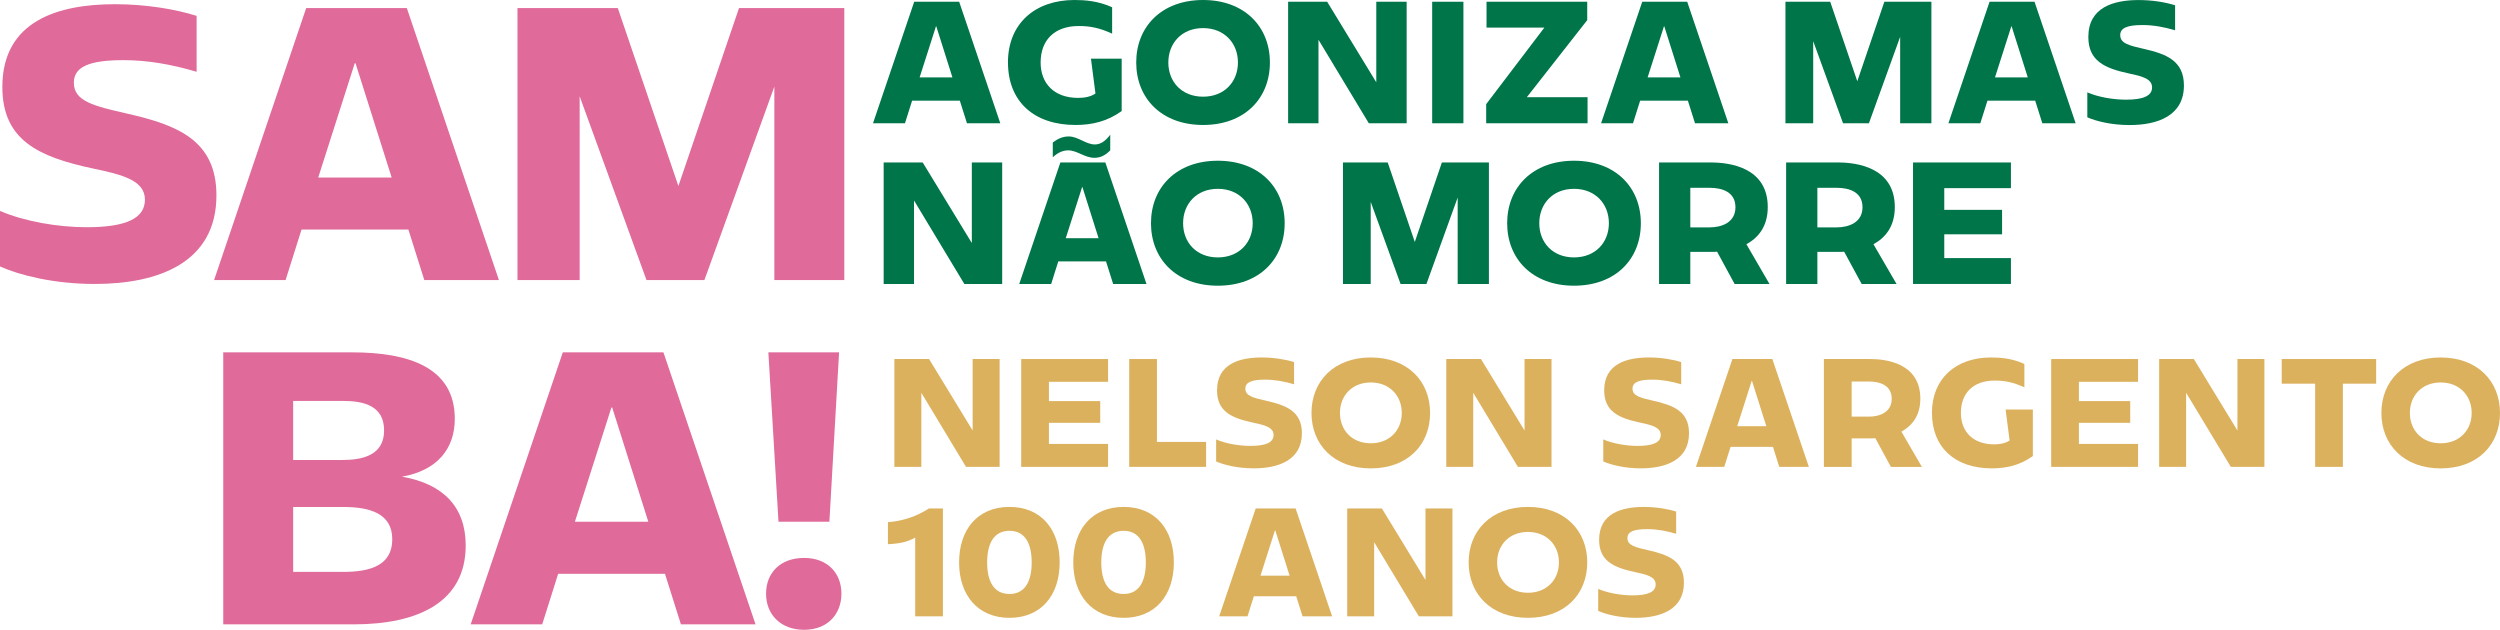 <svg xmlns="http://www.w3.org/2000/svg" id="Camada_2" data-name="Camada 2" viewBox="0 0 660.13 166.3"><g id="Camada_1-2" data-name="Camada 1"><g><g><path d="M236.17,94.8h9.15l11.51,18.88v-18.88h7.12v28.48h-8.87l-11.8-19.57v19.57h-7.12v-28.48Z" fill="#dcb15d" stroke-width="0"></path><path d="M269.65,94.8h22.94v6.02h-15.62v5.09h13.55v5.74h-13.55v5.57h15.62v6.06h-22.94v-28.48Z" fill="#dcb15d" stroke-width="0"></path><path d="M298.17,94.8h7.32v21.89h12.98v6.59h-20.3v-28.48Z" fill="#dcb15d" stroke-width="0"></path><path d="M321.12,121.85v-5.82c2.52,1.1,6.06,1.71,9.07,1.71,4.15,0,6.1-.94,6.1-2.89,0-2.07-2.52-2.64-5.41-3.25-5.74-1.22-9.52-2.97-9.52-8.54,0-6.96,5.9-8.67,11.8-8.67,3.25,0,6.35.53,8.54,1.22v5.86c-2.6-.77-5.12-1.22-7.65-1.22-3.58,0-5.21.69-5.21,2.36,0,1.95,2.08,2.44,5.65,3.25,5.17,1.18,9.28,2.77,9.28,8.54,0,7.08-6.14,9.27-12.73,9.27-4.31,0-7.93-.94-9.93-1.83Z" fill="#dcb15d" stroke-width="0"></path><path d="M346.3,109.04c0-8.42,5.98-14.65,15.66-14.65s15.66,6.22,15.66,14.65-5.94,14.64-15.66,14.64-15.66-6.26-15.66-14.64ZM361.96,117.05c5,0,8.18-3.5,8.18-8.01s-3.17-8.05-8.18-8.05-8.14,3.54-8.14,8.05,3.13,8.01,8.14,8.01Z" fill="#dcb15d" stroke-width="0"></path><path d="M381.9,94.8h9.15l11.51,18.88v-18.88h7.12v28.48h-8.87l-11.8-19.57v19.57h-7.12v-28.48Z" fill="#dcb15d" stroke-width="0"></path><path d="M423.35,121.85v-5.82c2.52,1.1,6.06,1.71,9.07,1.71,4.15,0,6.1-.94,6.1-2.89,0-2.07-2.52-2.64-5.41-3.25-5.74-1.22-9.52-2.97-9.52-8.54,0-6.96,5.9-8.67,11.8-8.67,3.26,0,6.35.53,8.54,1.22v5.86c-2.6-.77-5.12-1.22-7.65-1.22-3.58,0-5.21.69-5.21,2.36,0,1.95,2.07,2.44,5.65,3.25,5.17,1.18,9.27,2.77,9.27,8.54,0,7.08-6.14,9.27-12.73,9.27-4.31,0-7.93-.94-9.93-1.83Z" fill="#dcb15d" stroke-width="0"></path><path d="M457.45,94.8h10.54l9.64,28.48h-7.81l-1.67-5.29h-11.19l-1.67,5.29h-7.48l9.64-28.48ZM466.4,112.54l-3.78-11.96h-.08l-3.82,11.96h7.69Z" fill="#dcb15d" stroke-width="0"></path><path d="M481.61,94.8h12.16c4.35,0,13.3,1.14,13.3,10.46,0,4.56-2.24,7.2-5,8.71l5.41,9.32h-8.18l-4.11-7.57c-.41.04-.77.04-1.14.04h-5.12v7.53h-7.32v-28.48ZM493.45,110.02c2.89,0,6.06-1.18,6.06-4.72s-3.05-4.56-6.06-4.56h-4.52v9.27h4.52Z" fill="#dcb15d" stroke-width="0"></path><path d="M510.13,109.04c0-9.11,6.35-14.65,15.58-14.65,2.4,0,5.53.2,8.83,1.71v6.18c-3.05-1.42-5.37-1.79-7.81-1.79-5.78,0-8.95,3.38-8.95,8.54,0,4.88,3.13,8.3,8.79,8.3,1.55,0,2.97-.28,4.07-1.02l-1.06-8.18h7.2v12.29c-3.34,2.4-6.88,3.25-10.82,3.25-9.76,0-15.82-5.53-15.82-14.64Z" fill="#dcb15d" stroke-width="0"></path><path d="M541.62,94.8h22.94v6.02h-15.62v5.09h13.55v5.74h-13.55v5.57h15.62v6.06h-22.94v-28.48Z" fill="#dcb15d" stroke-width="0"></path><path d="M570.14,94.8h9.15l11.51,18.88v-18.88h7.12v28.48h-8.87l-11.8-19.57v19.57h-7.12v-28.48Z" fill="#dcb15d" stroke-width="0"></path><path d="M611.32,101.31h-8.83v-6.51h24.94v6.51h-8.79v21.97h-7.32v-21.97Z" fill="#dcb15d" stroke-width="0"></path><path d="M628.81,109.04c0-8.42,5.98-14.65,15.66-14.65s15.66,6.22,15.66,14.65-5.94,14.64-15.66,14.64-15.66-6.26-15.66-14.64ZM644.47,117.05c5,0,8.18-3.5,8.18-8.01s-3.17-8.05-8.18-8.05-8.14,3.54-8.14,8.05,3.13,8.01,8.14,8.01Z" fill="#dcb15d" stroke-width="0"></path></g><g><path d="M241.66,141.95c-1.99,1.14-4.03,1.59-7.2,1.75v-5.82c3.87-.28,7.57-1.51,10.82-3.62h3.7v28.48h-7.32v-20.79Z" fill="#dcb15d" stroke-width="0"></path><path d="M253.25,148.5c0-8.71,4.92-14.65,13.3-14.65s13.26,5.94,13.26,14.65-4.92,14.64-13.26,14.64-13.3-5.98-13.3-14.64ZM266.56,156.84c4.11,0,5.86-3.38,5.86-8.34s-1.75-8.34-5.86-8.34-5.9,3.34-5.9,8.34,1.75,8.34,5.9,8.34Z" fill="#dcb15d" stroke-width="0"></path><path d="M283.4,148.5c0-8.71,4.92-14.65,13.3-14.65s13.26,5.94,13.26,14.65-4.92,14.64-13.26,14.64-13.3-5.98-13.3-14.64ZM296.7,156.84c4.11,0,5.86-3.38,5.86-8.34s-1.75-8.34-5.86-8.34-5.9,3.34-5.9,8.34,1.75,8.34,5.9,8.34Z" fill="#dcb15d" stroke-width="0"></path><path d="M331.57,134.26h10.54l9.64,28.48h-7.81l-1.67-5.29h-11.19l-1.67,5.29h-7.48l9.64-28.48ZM340.52,152l-3.78-11.96h-.08l-3.82,11.96h7.69Z" fill="#dcb15d" stroke-width="0"></path><path d="M355.74,134.26h9.15l11.51,18.88v-18.88h7.12v28.48h-8.87l-11.8-19.57v19.57h-7.12v-28.48Z" fill="#dcb15d" stroke-width="0"></path><path d="M387.8,148.5c0-8.42,5.98-14.65,15.66-14.65s15.66,6.22,15.66,14.65-5.94,14.64-15.66,14.64-15.66-6.26-15.66-14.64ZM403.46,156.52c5,0,8.18-3.5,8.18-8.01s-3.17-8.05-8.18-8.05-8.14,3.54-8.14,8.05,3.13,8.01,8.14,8.01Z" fill="#dcb15d" stroke-width="0"></path><path d="M422.01,161.32v-5.82c2.52,1.1,6.06,1.71,9.07,1.71,4.15,0,6.1-.94,6.1-2.89,0-2.07-2.52-2.64-5.41-3.25-5.74-1.22-9.52-2.97-9.52-8.54,0-6.96,5.9-8.67,11.8-8.67,3.26,0,6.35.53,8.54,1.22v5.86c-2.6-.77-5.12-1.22-7.65-1.22-3.58,0-5.21.69-5.21,2.36,0,1.95,2.07,2.44,5.65,3.25,5.17,1.18,9.27,2.77,9.27,8.54,0,7.08-6.14,9.27-12.73,9.27-4.31,0-7.93-.94-9.93-1.83Z" fill="#dcb15d" stroke-width="0"></path></g><path d="M0,70.36v-14.67c6.36,2.77,15.29,4.31,22.88,4.31,10.46,0,15.39-2.36,15.39-7.28,0-5.23-6.36-6.67-13.65-8.21C10.16,41.43.62,37.02.62,22.96.62,5.42,15.49,1.11,30.37,1.11c8.21,0,16.01,1.33,21.55,3.08v14.77c-6.57-1.95-12.93-3.08-19.29-3.08-9.03,0-13.13,1.74-13.13,5.95,0,4.92,5.23,6.16,14.26,8.21,13.03,2.98,23.39,6.98,23.39,21.55,0,17.85-15.49,23.39-32.11,23.39-10.88,0-20.01-2.36-25.03-4.62Z" fill="#e06a9a" stroke-width="0"></path><path d="M80.85,2.13h26.57l24.32,71.82h-19.7l-4.21-13.34h-28.21l-4.21,13.34h-18.88L80.85,2.13ZM103.42,46.87l-9.54-30.16h-.21l-9.64,30.16h19.39Z" fill="#e06a9a" stroke-width="0"></path><path d="M136.66,2.13h26.47l16,46.99L195.14,2.13h27.8v71.82h-18.47V22.86l-18.47,51.09h-15.29l-17.65-48.53v48.53h-16.42V2.13Z" fill="#e06a9a" stroke-width="0"></path><g><path d="M241.4.46h11.87l10.86,32.09h-8.8l-1.88-5.96h-12.61l-1.88,5.96h-8.44L241.4.46ZM251.49,20.44l-4.26-13.48h-.09l-4.31,13.48h8.66Z" fill="#00754a" stroke-width="0"></path><path d="M266.15,16.5c0-10.27,7.15-16.5,17.56-16.5,2.7,0,6.23.23,9.95,1.92v6.97c-3.44-1.6-6.05-2.02-8.8-2.02-6.51,0-10.08,3.8-10.08,9.63,0,5.5,3.53,9.35,9.9,9.35,1.74,0,3.35-.32,4.58-1.15l-1.19-9.21h8.11v13.84c-3.76,2.7-7.75,3.67-12.19,3.67-11,0-17.83-6.23-17.83-16.5Z" fill="#00754a" stroke-width="0"></path><path d="M300.02,16.5c0-9.49,6.74-16.5,17.65-16.5s17.65,7.01,17.65,16.5-6.69,16.5-17.65,16.5-17.65-7.06-17.65-16.5ZM317.67,25.53c5.64,0,9.21-3.94,9.21-9.03s-3.58-9.08-9.21-9.08-9.17,3.99-9.17,9.08,3.53,9.03,9.17,9.03Z" fill="#00754a" stroke-width="0"></path><path d="M340.13.46h10.31l12.97,21.27V.46h8.02v32.09h-9.99l-13.29-22.05v22.05h-8.02V.46Z" fill="#00754a" stroke-width="0"></path><path d="M378.17.46h8.25v32.09h-8.25V.46Z" fill="#00754a" stroke-width="0"></path><path d="M392.43,27.5l15.36-20.21h-15.27V.46h26.59v4.86l-15.95,20.35h16.04v6.88h-26.77v-5.04Z" fill="#00754a" stroke-width="0"></path></g><path d="M433.64.46h11.87l10.86,32.09h-8.8l-1.88-5.96h-12.61l-1.88,5.96h-8.43L433.64.46ZM443.72,20.44l-4.26-13.48h-.09l-4.31,13.48h8.66Z" fill="#00754a" stroke-width="0"></path><path d="M471.45.46h11.82l7.15,20.99,7.15-20.99h12.42v32.09h-8.25V9.72l-8.25,22.83h-6.83l-7.88-21.68v21.68h-7.33V.46Z" fill="#00754a" stroke-width="0"></path><path d="M525.35.46h11.87l10.86,32.09h-8.8l-1.88-5.96h-12.61l-1.88,5.96h-8.43L525.35.46ZM535.44,20.44l-4.26-13.48h-.09l-4.31,13.48h8.66Z" fill="#00754a" stroke-width="0"></path><path d="M551.16,30.94v-6.55c2.84,1.24,6.83,1.93,10.22,1.93,4.67,0,6.88-1.05,6.88-3.25,0-2.34-2.84-2.98-6.1-3.67-6.46-1.38-10.73-3.35-10.73-9.63,0-7.84,6.65-9.76,13.29-9.76,3.67,0,7.15.6,9.62,1.38v6.6c-2.93-.87-5.78-1.38-8.62-1.38-4.03,0-5.87.78-5.87,2.66,0,2.2,2.34,2.75,6.37,3.67,5.82,1.33,10.45,3.12,10.45,9.63,0,7.98-6.92,10.45-14.35,10.45-4.86,0-8.94-1.05-11.19-2.06Z" fill="#00754a" stroke-width="0"></path><path d="M233.33,42.9h10.31l12.97,21.27v-21.27h8.02v32.09h-9.99l-13.29-22.05v22.05h-8.02v-32.09Z" fill="#00754a" stroke-width="0"></path><path d="M280,42.9h11.87l10.86,32.09h-8.8l-1.88-5.96h-12.61l-1.88,5.96h-8.43l10.86-32.09ZM277.98,37.63c1.38-1.05,2.71-1.6,4.22-1.6,2.48,0,4.54,2.11,6.88,2.11,1.42,0,2.7-.73,4.08-2.57v4.13c-1.38,1.42-2.7,1.97-4.17,1.97-2.57,0-4.58-1.97-6.92-1.97-1.38,0-2.7.55-4.08,1.83v-3.9ZM290.08,62.89l-4.26-13.48h-.09l-4.31,13.48h8.66Z" fill="#00754a" stroke-width="0"></path><g><path d="M303.92,58.94c0-9.49,6.74-16.5,17.65-16.5s17.65,7.01,17.65,16.5-6.69,16.5-17.65,16.5-17.65-7.06-17.65-16.5ZM321.57,67.97c5.64,0,9.21-3.94,9.21-9.03s-3.58-9.08-9.21-9.08-9.17,3.99-9.17,9.08,3.53,9.03,9.17,9.03Z" fill="#00754a" stroke-width="0"></path><path d="M354.61,42.9h11.82l7.15,20.99,7.15-20.99h12.42v32.09h-8.25v-22.83l-8.25,22.83h-6.83l-7.88-21.68v21.68h-7.33v-32.09Z" fill="#00754a" stroke-width="0"></path><path d="M397.97,58.94c0-9.49,6.74-16.5,17.65-16.5s17.65,7.01,17.65,16.5-6.69,16.5-17.65,16.5-17.65-7.06-17.65-16.5ZM415.62,67.97c5.64,0,9.21-3.94,9.21-9.03s-3.57-9.08-9.21-9.08-9.17,3.99-9.17,9.08,3.53,9.03,9.17,9.03Z" fill="#00754a" stroke-width="0"></path><path d="M438.08,42.9h13.71c4.9,0,14.99,1.28,14.99,11.78,0,5.13-2.52,8.11-5.64,9.81l6.1,10.5h-9.21l-4.63-8.53c-.46.05-.87.05-1.29.05h-5.78v8.48h-8.25v-32.09ZM451.42,60.04c3.26,0,6.83-1.33,6.83-5.32s-3.44-5.13-6.83-5.13h-5.09v10.45h5.09Z" fill="#00754a" stroke-width="0"></path><path d="M471.63,42.9h13.71c4.9,0,14.99,1.28,14.99,11.78,0,5.13-2.52,8.11-5.64,9.81l6.1,10.5h-9.21l-4.63-8.53c-.46.05-.87.05-1.29.05h-5.78v8.48h-8.25v-32.09ZM484.97,60.04c3.26,0,6.83-1.33,6.83-5.32s-3.44-5.13-6.83-5.13h-5.09v10.45h5.09Z" fill="#00754a" stroke-width="0"></path><path d="M505.14,42.9h25.85v6.78h-17.6v5.73h15.26v6.46h-15.26v6.28h17.6v6.83h-25.85v-32.09Z" fill="#00754a" stroke-width="0"></path></g><path d="M58.94,93.04h34.06c14.78,0,27.09,3.9,27.09,17.54,0,7.9-4.62,13.65-13.95,15.29,10.77,1.85,16.83,7.9,16.83,18.16,0,14.88-12.42,20.83-29.55,20.83h-34.47v-71.82ZM90.44,121.46c5.44,0,10.98-1.33,10.98-7.8s-5.23-7.8-10.98-7.8h-13.03v15.6h13.03ZM90.65,151.01c7.18,0,12.93-1.74,12.93-8.62s-6.05-8.52-12.93-8.52h-13.24v17.13h13.24Z" fill="#e06a9a" stroke-width="0"></path><path d="M148.61,93.04h26.57l24.32,71.82h-19.7l-4.21-13.34h-28.21l-4.21,13.34h-18.88l24.32-71.82ZM171.19,137.77l-9.54-30.16h-.21l-9.64,30.16h19.39Z" fill="#e06a9a" stroke-width="0"></path><path d="M212.33,147.32c6.16,0,9.85,4,9.85,9.44s-3.69,9.54-9.85,9.54-10.05-4-10.05-9.54,3.8-9.44,10.05-9.44ZM202.89,93.04h18.67l-2.56,44.73h-13.44l-2.67-44.73Z" fill="#e06a9a" stroke-width="0"></path></g></g></svg>